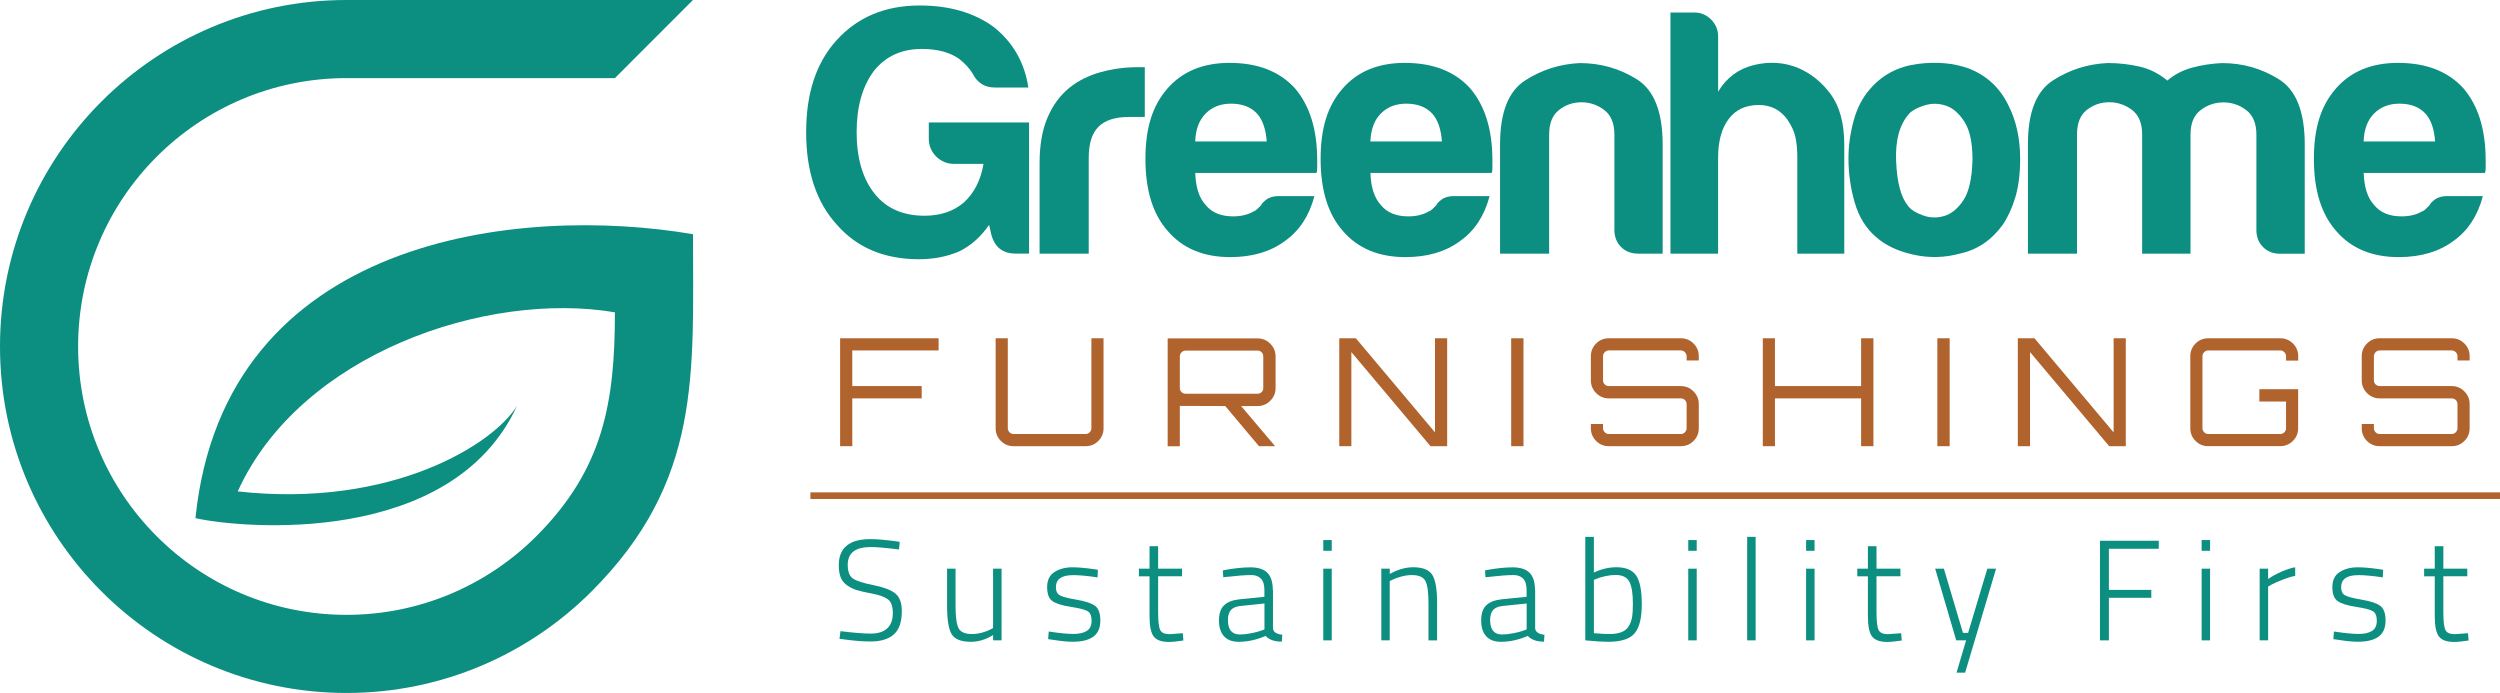 <?xml version="1.0" encoding="UTF-8"?><svg id="Layer_2" xmlns="http://www.w3.org/2000/svg" viewBox="0 0 505.73 140.18"><defs><style>.cls-1{fill:#0c8e81;}.cls-1,.cls-2{stroke-width:0px;}.cls-2{fill:#b0632d;}</style></defs><g id="Layer_1-2"><path class="cls-1" d="m200.09,45.49c-1.7,2.46-3.74,4.25-6.1,5.39-2.46,1.04-5.15,1.56-8.08,1.56-7,0-12.53-2.32-16.59-6.95-4.16-4.54-6.24-10.78-6.24-18.72s2.03-14.04,6.1-18.57c4.25-4.73,9.88-7.09,16.87-7.09,6.05,0,11.06,1.47,15.03,4.39,3.88,3.12,6.19,7.19,6.95,12.2h-6.81c-1.98,0-3.45-.9-4.39-2.7-.66-1.13-1.61-2.17-2.84-3.12-1.89-1.32-4.4-1.98-7.52-1.98-4.07,0-7.28,1.47-9.64,4.39-2.36,3.12-3.54,7.28-3.54,12.48s1.23,9.45,3.69,12.48c2.36,2.93,5.72,4.39,10.07,4.39,3.21,0,5.86-.9,7.94-2.69,2.08-1.89,3.4-4.49,3.97-7.8h-5.96c-1.42,0-2.62-.5-3.62-1.49-.99-.99-1.49-2.2-1.49-3.62v-3.26h20.28v26.52h-2.7c-2.65,0-4.3-1.32-4.96-3.97l-.42-1.84Z"/><path class="cls-1" d="m210.3,51.31v-18.29c0-3.69.54-6.78,1.63-9.29,1.08-2.5,2.57-4.51,4.47-6.03,1.79-1.42,3.9-2.46,6.31-3.12,2.41-.66,4.89-.99,7.45-.99h1.42v10.07h-3.26c-2.74,0-4.78.66-6.1,1.98-1.32,1.33-1.98,3.4-1.98,6.24v19.43h-9.93Z"/><path class="cls-1" d="m258.8,39.68h7.09c-1.04,3.97-3.03,7-5.96,9.07-2.93,2.18-6.62,3.26-11.06,3.26-5.39,0-9.6-1.75-12.62-5.25-3.03-3.4-4.54-8.27-4.54-14.61s1.46-10.78,4.4-14.18c3.02-3.5,7.23-5.25,12.62-5.25,5.67,0,10.07,1.7,13.19,5.1,3.02,3.5,4.54,8.37,4.54,14.61v1.56c0,.47-.05.8-.14.99h-24.53c.09,2.93.8,5.1,2.13,6.52,1.23,1.51,3.07,2.27,5.53,2.27,1.61,0,2.98-.33,4.11-.99.28-.09.54-.26.78-.5.23-.24.5-.5.78-.78.09-.28.45-.66,1.06-1.13.61-.47,1.49-.71,2.62-.71Zm-17.01-11.06h14.46c-.19-2.55-.85-4.44-1.99-5.67-1.23-1.32-2.98-1.98-5.25-1.98-2.08,0-3.78.66-5.1,1.98-1.33,1.32-2.04,3.21-2.13,5.67Z"/><path class="cls-1" d="m294.24,39.68h7.09c-1.04,3.97-3.03,7-5.96,9.07-2.93,2.18-6.62,3.26-11.06,3.26-5.39,0-9.6-1.75-12.62-5.25-3.03-3.4-4.54-8.27-4.54-14.61s1.46-10.78,4.4-14.18c3.02-3.5,7.23-5.25,12.62-5.25,5.67,0,10.07,1.7,13.19,5.1,3.02,3.5,4.54,8.37,4.54,14.61v1.56c0,.47-.05.8-.14.99h-24.53c.09,2.93.8,5.1,2.13,6.52,1.23,1.51,3.07,2.27,5.53,2.27,1.61,0,2.98-.33,4.11-.99.28-.09.54-.26.78-.5.24-.24.5-.5.78-.78.09-.28.45-.66,1.06-1.13.61-.47,1.49-.71,2.62-.71Zm-17.01-11.06h14.46c-.19-2.55-.85-4.44-1.99-5.67-1.23-1.32-2.98-1.98-5.25-1.98-2.08,0-3.78.66-5.1,1.98-1.33,1.32-2.03,3.21-2.13,5.67Z"/><path class="cls-1" d="m336.36,51.31h-4.96c-1.42,0-2.58-.45-3.47-1.35-.9-.9-1.35-2.06-1.35-3.47v-19.28c0-2.27-.69-3.92-2.06-4.96-1.37-1.04-2.91-1.56-4.61-1.56s-3.21.52-4.54,1.56c-1.33,1.04-1.99,2.69-1.99,4.96v24.11h-9.93v-22.12c0-6.43,1.68-10.73,5.03-12.9,3.35-2.17,7.06-3.36,11.13-3.54,4.16,0,7.99,1.09,11.48,3.26,3.5,2.17,5.25,6.57,5.25,13.19v22.12Z"/><path class="cls-1" d="m361.6,24.22c-1.42-1.98-3.36-2.98-5.81-2.98-2.65,0-4.68.95-6.1,2.84s-2.13,4.49-2.13,7.8v19.43h-9.64V2.53h4.82c1.32,0,2.46.47,3.4,1.42.94.95,1.42,2.08,1.42,3.4v11.2c1.7-2.84,4.11-4.63,7.23-5.39,3.12-.76,6.1-.57,8.93.57,2.65,1.13,4.87,2.93,6.66,5.39,1.79,2.46,2.7,5.86,2.7,10.21v21.98h-9.5v-19.57c0-1.42-.12-2.72-.36-3.9-.24-1.18-.78-2.39-1.63-3.62Z"/><path class="cls-1" d="m379.46,47.9c-1.99-1.7-3.4-3.99-4.25-6.88-.85-2.88-1.28-5.88-1.28-9,0-2.55.36-5.1,1.06-7.66s1.82-4.68,3.33-6.38c2.46-2.84,5.62-4.51,9.5-5.03,3.88-.52,7.37-.21,10.49.92,3.59,1.42,6.24,3.88,7.94,7.37,1.61,3.12,2.41,6.76,2.41,10.92,0,3.03-.33,5.62-.99,7.8-.66,2.18-1.51,4.02-2.55,5.53-2.27,3.12-5.15,5.06-8.65,5.81-3.12.85-6.26.92-9.43.21-3.17-.71-5.7-1.91-7.59-3.62Zm6.8-24.96c-1.98,2.18-2.88,5.41-2.69,9.71.19,4.3.99,7.3,2.41,9,.57.76,1.56,1.4,2.98,1.91,1.42.52,2.86.57,4.32.14,1.46-.43,2.77-1.49,3.9-3.19,1.13-1.7,1.75-4.44,1.84-8.22,0-3.4-.54-5.96-1.63-7.66-1.09-1.7-2.34-2.79-3.76-3.26-1.42-.47-2.84-.5-4.25-.07s-2.46.97-3.12,1.63Z"/><path class="cls-1" d="m443.13,51.31h-9.79v-24.11c0-2.27-.69-3.92-2.05-4.96-1.37-1.04-2.91-1.56-4.61-1.56s-3.21.52-4.54,1.56c-1.32,1.04-1.98,2.69-1.98,4.96v24.11h-9.93v-22.12c0-6.43,1.68-10.73,5.03-12.9,3.35-2.17,7.07-3.36,11.13-3.54,2.17,0,4.3.24,6.38.71,2.08.47,3.97,1.42,5.67,2.84,1.42-1.23,3.1-2.1,5.03-2.62s3.95-.83,6.03-.92c4.16,0,7.99,1.09,11.48,3.26,3.5,2.17,5.25,6.57,5.25,13.19v22.12h-4.96c-1.42,0-2.58-.45-3.47-1.35-.9-.9-1.35-2.06-1.35-3.47v-19.28c0-2.27-.69-3.92-2.06-4.96-1.37-1.04-2.91-1.56-4.61-1.56s-3.24.52-4.61,1.56c-1.37,1.04-2.05,2.69-2.05,4.96v24.11Z"/><path class="cls-1" d="m495.17,39.68h7.09c-1.04,3.97-3.03,7-5.96,9.07-2.93,2.18-6.62,3.26-11.06,3.26-5.39,0-9.6-1.75-12.62-5.25-3.03-3.4-4.54-8.27-4.54-14.61s1.46-10.78,4.4-14.18c3.02-3.5,7.23-5.25,12.62-5.25,5.67,0,10.07,1.7,13.19,5.1,3.02,3.5,4.54,8.37,4.54,14.61v1.56c0,.47-.05.8-.14.99h-24.53c.09,2.93.8,5.1,2.13,6.52,1.23,1.51,3.07,2.27,5.53,2.27,1.61,0,2.98-.33,4.11-.99.29-.09.54-.26.78-.5.23-.24.5-.5.78-.78.09-.28.45-.66,1.06-1.13.61-.47,1.49-.71,2.62-.71Zm-17.02-11.06h14.46c-.19-2.55-.85-4.44-1.99-5.67-1.23-1.32-2.98-1.98-5.25-1.98-2.08,0-3.78.66-5.1,1.98-1.33,1.32-2.04,3.21-2.13,5.67Z"/><path class="cls-2" d="m169.95,90.26v-21.83h19.92v2.46h-17.46v7.21h14.04v2.49h-14.04v9.67h-2.46Z"/><path class="cls-2" d="m205.05,90.26c-1.01,0-1.87-.35-2.58-1.06-.71-.71-1.06-1.57-1.06-2.58v-18.19h2.46v18.19c0,.32.12.6.35.83.23.23.51.35.83.35h14.55c.32,0,.6-.12.83-.35.23-.23.35-.51.35-.83v-18.19h2.46v18.19c0,1.01-.35,1.87-1.06,2.58-.71.71-1.57,1.06-2.58,1.06h-14.55Z"/><path class="cls-2" d="m236.21,90.26v-21.8h18.19c1.01,0,1.87.36,2.58,1.08.71.72,1.06,1.57,1.06,2.56v6.4c0,.99-.35,1.84-1.06,2.56-.71.72-1.57,1.08-2.58,1.08h-3.33l6.85,8.09v.03h-3.24l-6.82-8.12-9.19-.03v8.16h-2.46Zm3.64-10.61h14.55c.32,0,.6-.11.82-.33s.33-.49.33-.82v-6.4c0-.32-.11-.6-.33-.83-.22-.23-.5-.35-.82-.35h-14.55c-.32,0-.6.12-.83.35s-.35.51-.35.83v6.4c0,.32.12.6.35.82.23.22.51.33.83.33Z"/><path class="cls-2" d="m270.92,90.26v-21.83h3.36l16.01,19.04v-19.04h2.46v21.83h-3.37l-16.01-19.04v19.04h-2.46Z"/><path class="cls-2" d="m305.7,90.26v-21.83h2.49v21.83h-2.49Z"/><path class="cls-2" d="m325.46,90.26c-1.01,0-1.87-.35-2.58-1.06-.71-.71-1.06-1.57-1.06-2.58v-.85h2.46v.85c0,.32.12.6.35.83s.51.35.83.35h14.55c.32,0,.6-.12.83-.35s.35-.51.35-.83v-4.88c0-.32-.12-.6-.35-.82s-.51-.33-.83-.33h-14.55c-1.01,0-1.87-.36-2.58-1.08-.71-.72-1.06-1.57-1.06-2.56v-4.88c0-1.01.35-1.87,1.06-2.58.71-.71,1.57-1.06,2.58-1.06h14.55c1.01,0,1.87.35,2.58,1.06s1.06,1.57,1.06,2.58v.85h-2.46v-.85c0-.32-.12-.6-.35-.83s-.51-.35-.83-.35h-14.55c-.32,0-.6.12-.83.35s-.35.51-.35.83v4.88c0,.32.12.6.35.82.23.22.51.33.83.33h14.55c1.01,0,1.87.36,2.58,1.08.71.72,1.06,1.57,1.06,2.56v4.88c0,1.01-.35,1.87-1.06,2.58s-1.57,1.06-2.58,1.06h-14.55Z"/><path class="cls-2" d="m356.6,90.26v-21.83h2.46v9.67h17.43v-9.67h2.49v21.83h-2.49v-9.67h-17.43v9.67h-2.46Z"/><path class="cls-2" d="m391.91,90.26v-21.83h2.49v21.83h-2.49Z"/><path class="cls-2" d="m408.19,90.26v-21.83h3.37l16.01,19.04v-19.04h2.46v21.83h-3.36l-16.01-19.04v19.04h-2.46Z"/><path class="cls-2" d="m446.72,90.26c-1.01,0-1.87-.35-2.58-1.06-.71-.71-1.06-1.57-1.06-2.58v-14.55c0-1.01.35-1.87,1.06-2.58.71-.71,1.57-1.06,2.58-1.06h14.55c1.01,0,1.87.35,2.58,1.06s1.06,1.57,1.06,2.58v.88h-2.46v-.88c0-.32-.12-.6-.35-.83s-.51-.35-.83-.35h-14.55c-.32,0-.6.12-.83.35s-.35.51-.35.83v14.55c0,.32.12.6.35.83s.51.35.83.35h14.55c.32,0,.6-.12.83-.35s.35-.51.35-.83v-5.4h-5.4v-2.49h7.85v7.88c0,1.01-.35,1.87-1.06,2.58s-1.57,1.06-2.58,1.06h-14.55Z"/><path class="cls-2" d="m481.4,90.26c-1.01,0-1.87-.35-2.58-1.06-.71-.71-1.06-1.57-1.06-2.58v-.85h2.46v.85c0,.32.12.6.35.83.23.23.51.35.83.35h14.55c.32,0,.6-.12.83-.35.23-.23.35-.51.35-.83v-4.88c0-.32-.12-.6-.35-.82-.23-.22-.51-.33-.83-.33h-14.55c-1.01,0-1.87-.36-2.58-1.08-.71-.72-1.06-1.57-1.06-2.56v-4.88c0-1.01.35-1.87,1.06-2.58.71-.71,1.57-1.06,2.58-1.06h14.55c1.01,0,1.87.35,2.58,1.06s1.06,1.57,1.06,2.58v.85h-2.46v-.85c0-.32-.12-.6-.35-.83-.23-.23-.51-.35-.83-.35h-14.55c-.32,0-.6.12-.83.35-.23.23-.35.51-.35.83v4.88c0,.32.12.6.35.82.23.22.51.33.83.33h14.55c1.01,0,1.87.36,2.58,1.08.71.72,1.06,1.57,1.06,2.56v4.88c0,1.01-.35,1.87-1.06,2.58s-1.57,1.06-2.58,1.06h-14.55Z"/><path class="cls-1" d="m119.66,119.65c-12.69,12.68-30.21,20.53-49.56,20.53s-36.88-7.85-49.56-20.53C7.85,106.97,0,89.45,0,70.09S7.85,33.21,20.53,20.53C33.22,7.85,50.74,0,70.09,0h70.09l-15.79,15.8h-54.3c-14.99,0-28.57,6.08-38.39,15.9-9.83,9.83-15.9,23.4-15.9,38.39s6.08,28.57,15.9,38.39c9.82,9.83,23.4,15.9,38.39,15.9,14.99,0,28.57-6.08,38.4-15.9,13.61-13.61,15.9-27.15,15.9-45.3-25.9-4.39-63.65,8.34-76.3,36.23,31.26,3.46,51.91-9.66,56.52-17.36-13.21,28.78-55.92,24.83-65.07,22.77,5.84-57.26,65.79-63.39,100.65-57.44,0,28.32,1.8,49.94-20.53,72.27"/><path class="cls-1" d="m176.16,110.66c-3.11,0-4.67,1.19-4.67,3.57,0,1.39.35,2.33,1.06,2.81.71.48,2.09.93,4.15,1.33,2.06.41,3.53.97,4.41,1.68.88.71,1.32,1.91,1.32,3.6,0,2.17-.54,3.73-1.61,4.68s-2.64,1.44-4.71,1.44c-1.51,0-3.26-.14-5.25-.41l-1.04-.14.2-1.54c2.65.33,4.7.49,6.15.49s2.55-.35,3.31-1.06,1.13-1.74,1.13-3.1-.33-2.29-1-2.78c-.67-.49-1.73-.87-3.19-1.15-1.46-.27-2.53-.52-3.2-.74-.68-.22-1.31-.54-1.9-.96-.59-.42-1.01-.95-1.26-1.59s-.38-1.46-.38-2.45c0-3.52,2.13-5.28,6.38-5.28,1.28,0,2.94.14,4.99.41l.96.14-.15,1.54c-2.67-.33-4.56-.49-5.68-.49Z"/><path class="cls-1" d="m200.9,115.04h1.71v14.5h-1.71v-1.07c-1.49.91-2.98,1.36-4.47,1.36-1.97,0-3.27-.5-3.9-1.51-.63-1-.94-2.91-.94-5.71v-7.57h1.71v7.54c0,2.24.21,3.75.62,4.52.42.77,1.32,1.16,2.71,1.16.68,0,1.37-.1,2.09-.3.72-.2,1.26-.41,1.62-.62l.55-.29v-12.01Z"/><path class="cls-1" d="m217.02,116.35c-2.28,0-3.42.82-3.42,2.46,0,.75.25,1.29.75,1.59.5.31,1.64.61,3.41.91,1.77.3,3.02.71,3.74,1.23.73.52,1.09,1.52,1.09,3s-.47,2.56-1.42,3.25c-.95.69-2.34,1.03-4.18,1.03-1.06,0-2.44-.14-4.12-.41l-.84-.12.12-1.54c2.16.33,3.83.49,4.99.49s2.06-.2,2.71-.61c.65-.41.97-1.09.97-2.06s-.27-1.61-.8-1.93c-.53-.32-1.67-.61-3.42-.88-1.75-.27-2.98-.66-3.7-1.16-.72-.5-1.07-1.45-1.07-2.84s.49-2.41,1.48-3.04c.99-.64,2.2-.96,3.65-.96,1.16,0,2.61.13,4.35.38l.78.12-.06,1.54c-2.07-.31-3.74-.46-5.02-.46Z"/><path class="cls-1" d="m239.12,116.58h-4.84v7.16c0,1.88.13,3.1.41,3.68.27.58.91.87,1.91.87l2.67-.2.12,1.48c-1.28.19-2.25.29-2.93.29-1.47,0-2.49-.36-3.06-1.09-.57-.72-.86-2.11-.86-4.16v-8.03h-2.15v-1.54h2.15v-4.55h1.74v4.55h4.84v1.54Z"/><path class="cls-1" d="m257.51,119.36v7.77c.08.72.71,1.14,1.88,1.28l-.09,1.39c-1.49,0-2.58-.39-3.28-1.16-1.82.79-3.63,1.19-5.45,1.19-1.3,0-2.28-.37-2.96-1.12-.68-.74-1.02-1.81-1.02-3.19s.34-2.41,1.03-3.07c.69-.67,1.76-1.08,3.23-1.23l4.93-.49v-1.36c0-1.08-.24-1.86-.71-2.33-.47-.47-1.11-.71-1.9-.71-1.24,0-2.84.12-4.81.35l-.9.09-.09-1.39c2.13-.41,3.99-.61,5.58-.61s2.75.38,3.46,1.13c.72.75,1.07,1.91,1.07,3.48Zm-9.11,6.06c0,1.95.8,2.93,2.41,2.93.7,0,1.46-.08,2.29-.25.83-.16,1.49-.33,1.97-.51l.72-.26v-5.25l-4.73.49c-.95.08-1.63.35-2.04.81s-.62,1.14-.62,2.03Z"/><path class="cls-1" d="m267.69,111.42v-2.17h1.71v2.17h-1.71Zm0,18.12v-14.5h1.71v14.5h-1.71Z"/><path class="cls-1" d="m281.14,129.54h-1.71v-14.5h1.71v1.07c1.62-.91,3.2-1.36,4.73-1.36,1.93,0,3.22.51,3.87,1.54.65,1.03.97,2.9.97,5.63v7.63h-1.74v-7.54c0-2.22-.21-3.73-.64-4.51-.42-.78-1.33-1.17-2.73-1.17-.68,0-1.39.1-2.13.3s-1.32.41-1.73.62l-.61.29v12.01Z"/><path class="cls-1" d="m310.55,119.36v7.77c.08.72.71,1.14,1.88,1.28l-.09,1.39c-1.49,0-2.58-.39-3.28-1.16-1.82.79-3.63,1.19-5.45,1.19-1.3,0-2.28-.37-2.96-1.12-.68-.74-1.02-1.81-1.02-3.19s.34-2.41,1.03-3.07c.69-.67,1.76-1.08,3.23-1.23l4.93-.49v-1.36c0-1.08-.24-1.86-.71-2.33-.47-.47-1.11-.71-1.9-.71-1.24,0-2.84.12-4.81.35l-.9.09-.09-1.39c2.13-.41,3.99-.61,5.58-.61s2.75.38,3.46,1.13c.72.75,1.07,1.91,1.07,3.48Zm-9.11,6.06c0,1.95.8,2.93,2.41,2.93.7,0,1.46-.08,2.29-.25.83-.16,1.49-.33,1.97-.51l.72-.26v-5.25l-4.73.49c-.95.08-1.63.35-2.04.81s-.62,1.14-.62,2.03Z"/><path class="cls-1" d="m326.96,114.75c1.93,0,3.28.56,4.03,1.68s1.13,3.06,1.13,5.81-.48,4.71-1.44,5.86c-.96,1.15-2.74,1.73-5.35,1.73-1.08,0-2.38-.08-3.89-.23l-.75-.06v-20.94h1.74v7.22c1.51-.71,3.02-1.07,4.52-1.07Zm-4.52,13.34c1.35.12,2.44.17,3.26.17s1.56-.12,2.22-.35c.66-.23,1.16-.62,1.52-1.17.36-.55.59-1.18.71-1.89.12-.71.17-1.64.17-2.8,0-2.05-.25-3.52-.74-4.41-.49-.89-1.42-1.33-2.77-1.33-.66,0-1.35.08-2.09.25-.74.17-1.31.33-1.71.51l-.58.23v10.79Z"/><path class="cls-1" d="m341.52,111.42v-2.17h1.71v2.17h-1.71Zm0,18.12v-14.5h1.71v14.5h-1.71Z"/><path class="cls-1" d="m353.44,129.54v-20.94h1.71v20.94h-1.71Z"/><path class="cls-1" d="m365.36,111.42v-2.17h1.71v2.17h-1.71Zm0,18.12v-14.5h1.71v14.5h-1.71Z"/><path class="cls-1" d="m384.44,116.58h-4.84v7.16c0,1.88.13,3.1.41,3.68.27.58.91.87,1.91.87l2.67-.2.12,1.48c-1.28.19-2.25.29-2.93.29-1.47,0-2.49-.36-3.06-1.09-.57-.72-.86-2.11-.86-4.16v-8.03h-2.15v-1.54h2.15v-4.55h1.74v4.55h4.84v1.54Z"/><path class="cls-1" d="m391.46,115.04h1.77l3.86,12.99h1.04l3.89-12.99h1.77l-6.26,21.03h-1.74l1.94-6.53h-2l-4.26-14.5Z"/><path class="cls-1" d="m424.81,129.54v-20.15h11.89v1.62h-10.09v8.32h8.58v1.6h-8.58v8.61h-1.8Z"/><path class="cls-1" d="m445.37,111.42v-2.17h1.71v2.17h-1.71Zm0,18.12v-14.5h1.71v14.5h-1.71Z"/><path class="cls-1" d="m457.11,129.54v-14.5h1.71v2.09c.71-.5,1.59-.99,2.62-1.45,1.03-.46,1.99-.77,2.86-.93v1.74c-.83.17-1.7.44-2.61.8-.91.36-1.62.67-2.12.94l-.75.43v10.88h-1.71Z"/><path class="cls-1" d="m477.01,116.35c-2.28,0-3.42.82-3.42,2.46,0,.75.25,1.29.75,1.59.5.31,1.64.61,3.41.91,1.77.3,3.02.71,3.74,1.23.72.52,1.09,1.52,1.09,3s-.47,2.56-1.42,3.25c-.95.69-2.34,1.03-4.18,1.03-1.06,0-2.44-.14-4.12-.41l-.84-.12.12-1.54c2.17.33,3.83.49,4.99.49s2.06-.2,2.71-.61c.65-.41.97-1.09.97-2.06s-.27-1.61-.8-1.93c-.53-.32-1.67-.61-3.42-.88-1.75-.27-2.98-.66-3.7-1.16-.71-.5-1.07-1.45-1.07-2.84s.49-2.41,1.48-3.04,2.2-.96,3.65-.96c1.16,0,2.61.13,4.35.38l.78.12-.06,1.54c-2.07-.31-3.74-.46-5.02-.46Z"/><path class="cls-1" d="m499.11,116.58h-4.84v7.16c0,1.88.13,3.1.41,3.68.27.58.91.87,1.91.87l2.67-.2.12,1.48c-1.28.19-2.25.29-2.93.29-1.47,0-2.49-.36-3.06-1.09-.57-.72-.86-2.11-.86-4.16v-8.03h-2.15v-1.54h2.15v-4.55h1.74v4.55h4.84v1.54Z"/><rect class="cls-2" x="163.94" y="99.6" width="341.79" height="1.34"/></g></svg>